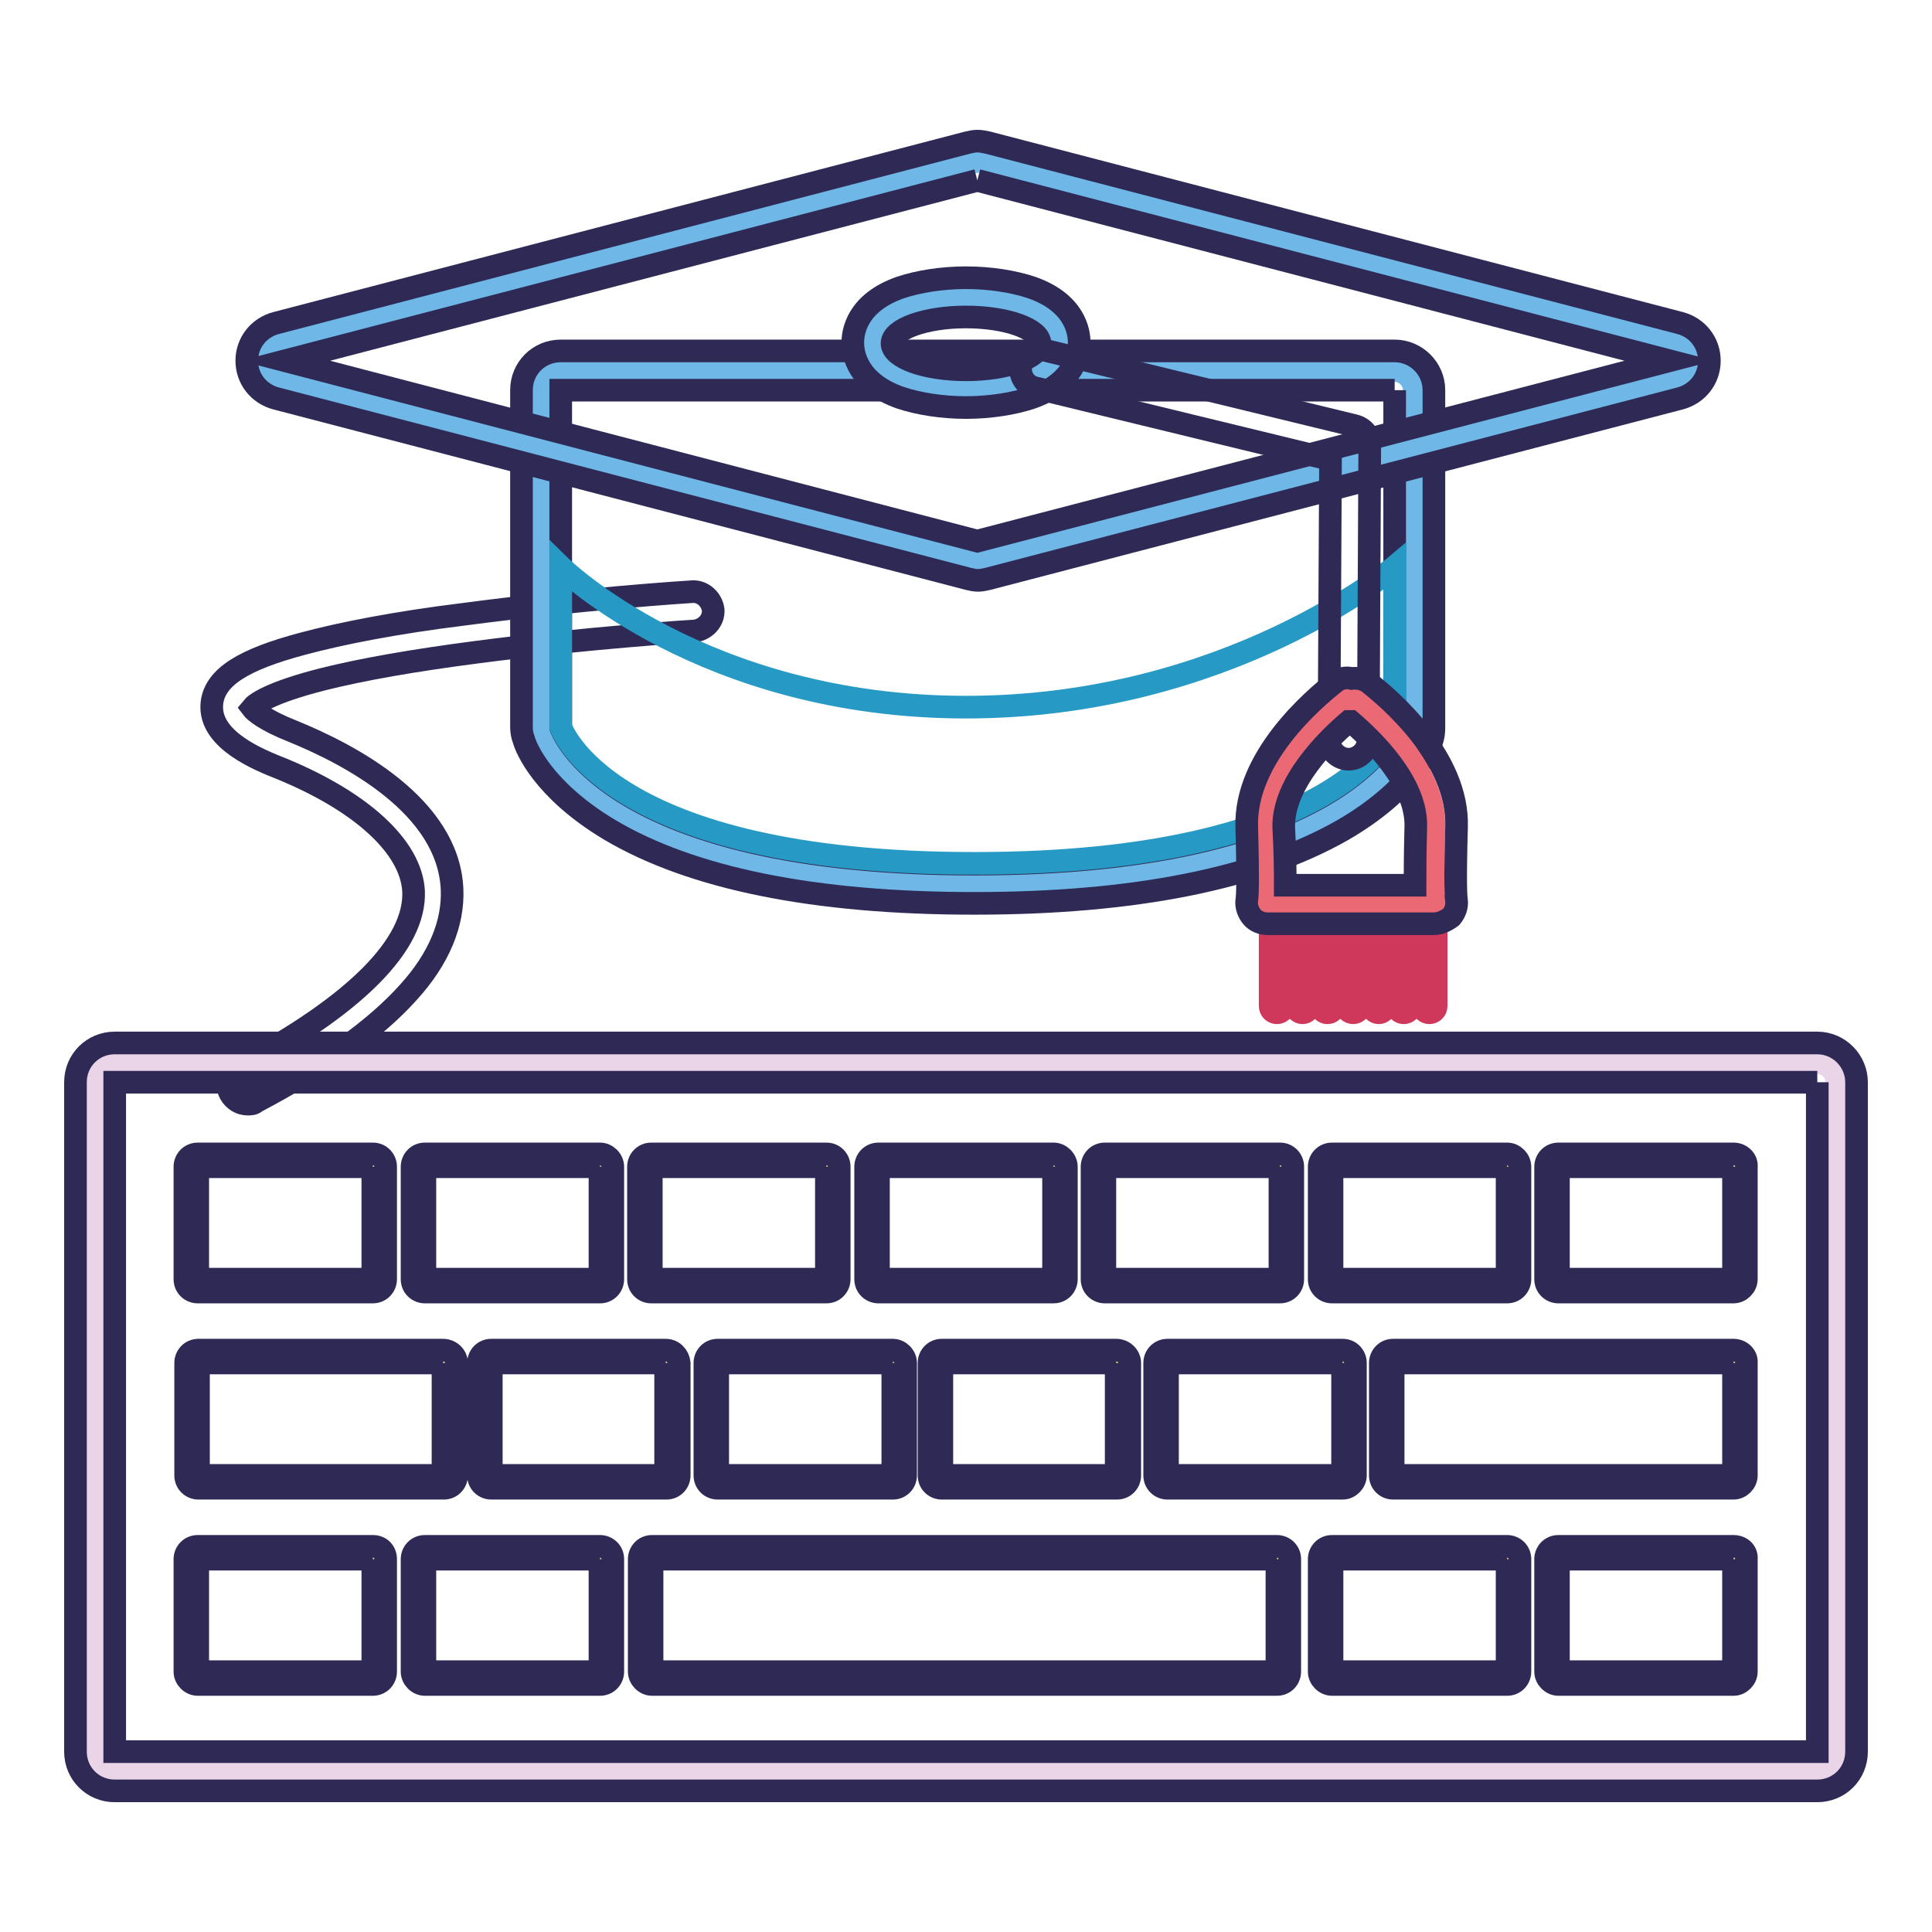 <?xml version="1.0" encoding="utf-8"?>
<!-- Svg Vector Icons : http://www.onlinewebfonts.com/icon -->
<!DOCTYPE svg PUBLIC "-//W3C//DTD SVG 1.1//EN" "http://www.w3.org/Graphics/SVG/1.1/DTD/svg11.dtd">
<svg version="1.1" xmlns="http://www.w3.org/2000/svg" xmlns:xlink="http://www.w3.org/1999/xlink" x="0px" y="0px" viewBox="0 0 256 256" enable-background="new 0 0 256 256" xml:space="preserve">
<g> <path stroke-width="3" fill-opacity="0" stroke="#2e2a55"  d="M32.8,146.3c-0.9,0-1.8-0.5-2.3-1.4c-0.7-1.3-0.2-2.8,1.1-3.5c15.5-8.2,23.5-16.3,23.2-23.3 c-0.3-5.9-7-12-17.9-16.4c-4.1-1.6-9.4-4.3-8.8-8.7c0.5-3.3,4.1-5.6,12-7.7c5.2-1.4,12.4-2.8,21.3-3.9c15-2,30.1-3,30.3-3 c1.4-0.1,2.6,1,2.8,2.4c0.1,1.4-1,2.6-2.4,2.8c-0.1,0-14.3,0.9-28.8,2.8C54.8,87.5,48,88.7,42.8,90c-7.1,1.8-9,3.3-9.4,3.8 c0.3,0.4,1.6,1.6,5.4,3.1c7.6,3.1,20.6,9.9,21.1,20.9c0.2,4.5-1.7,9.2-5.8,13.7c-4.3,4.8-11.1,9.7-20.2,14.5 C33.6,146.3,33.2,146.3,32.8,146.3z"/> <path stroke-width="3" fill-opacity="0" stroke="#ead4e7"  d="M15.2,234.7c-1.4,0-2.6-1.2-2.6-2.6v-88.7c0-1.4,1.2-2.6,2.6-2.6h225.6c1.4,0,2.6,1.2,2.6,2.6v88.7 c0,1.4-1.2,2.6-2.6,2.6H15.2z"/> <path stroke-width="3" fill-opacity="0" stroke="#2e2a55"  d="M240.8,143.4v88.7H15.2v-88.7H240.8 M240.8,138.2H15.2c-2.9,0-5.2,2.3-5.2,5.2v88.7c0,2.9,2.3,5.2,5.2,5.2 h225.6c2.9,0,5.2-2.3,5.2-5.2v-88.7C246,140.6,243.7,138.2,240.8,138.2z"/> <path stroke-width="3" fill-opacity="0" stroke="#f8db8a"  d="M26.3,170.4c-0.5,0-0.9-0.4-0.9-0.9v-14.9c0-0.5,0.4-0.9,0.9-0.9h23.2c0.5,0,0.9,0.4,0.9,0.9v14.9 c0,0.5-0.4,0.9-0.9,0.9L26.3,170.4L26.3,170.4z"/> <path stroke-width="3" fill-opacity="0" stroke="#2e2a55"  d="M49.4,154.6v14.9H26.2v-14.9H49.4 M49.4,152.9H26.2c-1,0-1.7,0.8-1.7,1.7v14.9c0,1,0.8,1.7,1.7,1.7h23.2 c1,0,1.7-0.8,1.7-1.7v-14.9C51.1,153.7,50.4,152.9,49.4,152.9z"/> <path stroke-width="3" fill-opacity="0" stroke="#f8db8a"  d="M56.3,170.4c-0.5,0-0.9-0.4-0.9-0.9v-14.9c0-0.5,0.4-0.9,0.9-0.9h23.2c0.5,0,0.9,0.4,0.9,0.9v14.9 c0,0.5-0.4,0.9-0.9,0.9L56.3,170.4L56.3,170.4z"/> <path stroke-width="3" fill-opacity="0" stroke="#2e2a55"  d="M79.5,154.6v14.9H56.3v-14.9H79.5 M79.5,152.9H56.3c-1,0-1.7,0.8-1.7,1.7v14.9c0,1,0.8,1.7,1.7,1.7h23.2 c1,0,1.7-0.8,1.7-1.7v-14.9C81.2,153.7,80.4,152.9,79.5,152.9z"/> <path stroke-width="3" fill-opacity="0" stroke="#f8db8a"  d="M116.4,170.4c-0.5,0-0.9-0.4-0.9-0.9v-14.9c0-0.5,0.4-0.9,0.9-0.9h23.2c0.5,0,0.9,0.4,0.9,0.9v14.9 c0,0.5-0.4,0.9-0.9,0.9L116.4,170.4L116.4,170.4z"/> <path stroke-width="3" fill-opacity="0" stroke="#2e2a55"  d="M139.6,154.6v14.9h-23.2v-14.9H139.6 M139.6,152.9h-23.2c-1,0-1.7,0.8-1.7,1.7v14.9c0,1,0.8,1.7,1.7,1.7 h23.2c1,0,1.7-0.8,1.7-1.7v-14.9C141.3,153.7,140.5,152.9,139.6,152.9z"/> <path stroke-width="3" fill-opacity="0" stroke="#f8db8a"  d="M86.4,170.4c-0.5,0-0.9-0.4-0.9-0.9v-14.9c0-0.5,0.4-0.9,0.9-0.9h23.2c0.5,0,0.9,0.4,0.9,0.9v14.9 c0,0.5-0.4,0.9-0.9,0.9L86.4,170.4L86.4,170.4z"/> <path stroke-width="3" fill-opacity="0" stroke="#2e2a55"  d="M109.5,154.6v14.9H86.3v-14.9H109.5 M109.5,152.9H86.3c-1,0-1.7,0.8-1.7,1.7v14.9c0,1,0.8,1.7,1.7,1.7h23.2 c1,0,1.7-0.8,1.7-1.7v-14.9C111.2,153.7,110.5,152.9,109.5,152.9z"/> <path stroke-width="3" fill-opacity="0" stroke="#f8db8a"  d="M146.5,170.4c-0.5,0-0.9-0.4-0.9-0.9v-14.9c0-0.5,0.4-0.9,0.9-0.9h23.2c0.5,0,0.9,0.4,0.9,0.9v14.9 c0,0.5-0.4,0.9-0.9,0.9L146.5,170.4L146.5,170.4z"/> <path stroke-width="3" fill-opacity="0" stroke="#2e2a55"  d="M169.6,154.6v14.9h-23.2v-14.9H169.6 M169.6,152.9h-23.2c-1,0-1.7,0.8-1.7,1.7v14.9c0,1,0.8,1.7,1.7,1.7 h23.2c1,0,1.7-0.8,1.7-1.7v-14.9C171.3,153.7,170.6,152.9,169.6,152.9z"/> <path stroke-width="3" fill-opacity="0" stroke="#f8db8a"  d="M176.5,170.4c-0.5,0-0.9-0.4-0.9-0.9v-14.9c0-0.5,0.4-0.9,0.9-0.9h23.2c0.5,0,0.9,0.4,0.9,0.9v14.9 c0,0.5-0.4,0.9-0.9,0.9L176.5,170.4L176.5,170.4z"/> <path stroke-width="3" fill-opacity="0" stroke="#2e2a55"  d="M199.7,154.6v14.9h-23.2v-14.9H199.7 M199.7,152.9h-23.2c-1,0-1.7,0.8-1.7,1.7v14.9c0,1,0.8,1.7,1.7,1.7 h23.2c1,0,1.7-0.8,1.7-1.7v-14.9C201.4,153.7,200.6,152.9,199.7,152.9z"/> <path stroke-width="3" fill-opacity="0" stroke="#f8db8a"  d="M206.6,170.4c-0.5,0-0.9-0.4-0.9-0.9v-14.9c0-0.5,0.4-0.9,0.9-0.9h23.2c0.5,0,0.9,0.4,0.9,0.9v14.9 c0,0.5-0.4,0.9-0.9,0.9L206.6,170.4L206.6,170.4z"/> <path stroke-width="3" fill-opacity="0" stroke="#2e2a55"  d="M229.7,154.6v14.9h-23.2v-14.9H229.7 M229.7,152.9h-23.2c-1,0-1.7,0.8-1.7,1.7v14.9c0,1,0.8,1.7,1.7,1.7 h23.2c0.9,0,1.7-0.8,1.7-1.7v-14.9C231.5,153.7,230.7,152.9,229.7,152.9z"/> <path stroke-width="3" fill-opacity="0" stroke="#f8db8a"  d="M26.3,196.4c-0.5,0-0.9-0.4-0.9-0.9v-14.9c0-0.5,0.4-0.9,0.9-0.9h32.5c0.5,0,0.9,0.4,0.9,0.9v14.9 c0,0.5-0.4,0.9-0.9,0.9H26.3z"/> <path stroke-width="3" fill-opacity="0" stroke="#2e2a55"  d="M58.7,180.6v14.9H26.3v-14.9L58.7,180.6 M58.7,178.9H26.3c-1,0-1.7,0.8-1.7,1.7v14.9c0,1,0.8,1.7,1.7,1.7 h32.5c1,0,1.7-0.8,1.7-1.7v-14.9C60.5,179.7,59.7,178.9,58.7,178.9z"/> <path stroke-width="3" fill-opacity="0" stroke="#f8db8a"  d="M65.1,196.4c-0.5,0-0.9-0.4-0.9-0.9v-14.9c0-0.5,0.4-0.9,0.9-0.9h23.2c0.5,0,0.9,0.4,0.9,0.9v14.9 c0,0.5-0.4,0.9-0.9,0.9H65.1z"/> <path stroke-width="3" fill-opacity="0" stroke="#2e2a55"  d="M88.2,180.6v14.9H65.1v-14.9L88.2,180.6 M88.2,178.9H65.1c-1,0-1.7,0.8-1.7,1.7v14.9c0,1,0.8,1.7,1.7,1.7 h23.2c1,0,1.7-0.8,1.7-1.7v-14.9C89.9,179.7,89.2,178.9,88.2,178.9z"/> <path stroke-width="3" fill-opacity="0" stroke="#f8db8a"  d="M95.1,196.4c-0.5,0-0.9-0.4-0.9-0.9v-14.9c0-0.5,0.4-0.9,0.9-0.9h23.2c0.5,0,0.9,0.4,0.9,0.9v14.9 c0,0.5-0.4,0.9-0.9,0.9H95.1z"/> <path stroke-width="3" fill-opacity="0" stroke="#2e2a55"  d="M118.3,180.6v14.9H95.1v-14.9L118.3,180.6 M118.3,178.9H95.1c-1,0-1.7,0.8-1.7,1.7v14.9 c0,1,0.8,1.7,1.7,1.7h23.2c1,0,1.7-0.8,1.7-1.7v-14.9C120,179.7,119.2,178.9,118.3,178.9z"/> <path stroke-width="3" fill-opacity="0" stroke="#f8db8a"  d="M124.8,196.4c-0.5,0-0.9-0.4-0.9-0.9v-14.9c0-0.5,0.4-0.9,0.9-0.9H148c0.5,0,0.9,0.4,0.9,0.9v14.9 c0,0.5-0.4,0.9-0.9,0.9H124.8z"/> <path stroke-width="3" fill-opacity="0" stroke="#2e2a55"  d="M147.9,180.6v14.9h-23.1v-14.9L147.9,180.6 M147.9,178.9h-23.1c-1,0-1.7,0.8-1.7,1.7v14.9 c0,1,0.8,1.7,1.7,1.7H148c1,0,1.7-0.8,1.7-1.7v-14.9C149.7,179.7,148.9,178.9,147.9,178.9L147.9,178.9z"/> <path stroke-width="3" fill-opacity="0" stroke="#f8db8a"  d="M154.8,196.4c-0.5,0-0.9-0.4-0.9-0.9v-14.9c0-0.5,0.4-0.9,0.9-0.9h23.2c0.5,0,0.9,0.4,0.9,0.9v14.9 c0,0.5-0.4,0.9-0.9,0.9H154.8z"/> <path stroke-width="3" fill-opacity="0" stroke="#2e2a55"  d="M177.9,180.6v14.9h-23.2v-14.9L177.9,180.6 M177.9,178.9h-23.2c-1,0-1.7,0.8-1.7,1.7v14.9 c0,1,0.8,1.7,1.7,1.7h23.2c0.9,0,1.7-0.8,1.7-1.7v-14.9C179.6,179.7,178.9,178.9,177.9,178.9z"/> <path stroke-width="3" fill-opacity="0" stroke="#f8db8a"  d="M184.7,196.4c-0.5,0-0.9-0.4-0.9-0.9v-14.9c0-0.5,0.4-0.9,0.9-0.9h45.1c0.5,0,0.9,0.4,0.9,0.9v14.9 c0,0.5-0.4,0.9-0.9,0.9H184.7z"/> <path stroke-width="3" fill-opacity="0" stroke="#2e2a55"  d="M229.7,180.6v14.9h-45.1v-14.9L229.7,180.6 M229.7,178.9h-45.1c-1,0-1.7,0.8-1.7,1.7v14.9 c0,1,0.8,1.7,1.7,1.7h45.1c0.9,0,1.7-0.8,1.7-1.7v-14.9C231.5,179.7,230.7,178.9,229.7,178.9z"/> <path stroke-width="3" fill-opacity="0" stroke="#f8db8a"  d="M26.3,222.3c-0.5,0-0.9-0.4-0.9-0.9v-14.9c0-0.5,0.4-0.9,0.9-0.9h23.2c0.5,0,0.9,0.4,0.9,0.9v14.9 c0,0.5-0.4,0.9-0.9,0.9H26.3L26.3,222.3z"/> <path stroke-width="3" fill-opacity="0" stroke="#2e2a55"  d="M49.4,206.6v14.9H26.2v-14.9H49.4 M49.4,204.9H26.2c-1,0-1.7,0.8-1.7,1.7v14.9c0,0.9,0.8,1.7,1.7,1.7h23.2 c1,0,1.7-0.8,1.7-1.7v-14.9C51.1,205.6,50.4,204.9,49.4,204.9z"/> <path stroke-width="3" fill-opacity="0" stroke="#f8db8a"  d="M56.3,222.3c-0.5,0-0.9-0.4-0.9-0.9v-14.9c0-0.5,0.4-0.9,0.9-0.9h23.2c0.5,0,0.9,0.4,0.9,0.9v14.9 c0,0.5-0.4,0.9-0.9,0.9H56.3z"/> <path stroke-width="3" fill-opacity="0" stroke="#2e2a55"  d="M79.5,206.6v14.9H56.3v-14.9H79.5 M79.5,204.9H56.3c-1,0-1.7,0.8-1.7,1.7v14.9c0,0.9,0.8,1.7,1.7,1.7h23.2 c1,0,1.7-0.8,1.7-1.7v-14.9C81.2,205.6,80.4,204.9,79.5,204.9z"/> <path stroke-width="3" fill-opacity="0" stroke="#f8db8a"  d="M86.4,222.3c-0.5,0-0.9-0.4-0.9-0.9v-14.9c0-0.5,0.4-0.9,0.9-0.9h82.8c0.5,0,0.9,0.4,0.9,0.9v14.9 c0,0.5-0.4,0.9-0.9,0.9H86.4z"/> <path stroke-width="3" fill-opacity="0" stroke="#2e2a55"  d="M169.2,206.6v14.9H86.4v-14.9H169.2 M169.2,204.9H86.4c-1,0-1.7,0.8-1.7,1.7v14.9c0,0.9,0.8,1.7,1.7,1.7 h82.8c1,0,1.7-0.8,1.7-1.7v-14.9C170.9,205.6,170.1,204.9,169.2,204.9z"/> <path stroke-width="3" fill-opacity="0" stroke="#f8db8a"  d="M176.5,222.3c-0.5,0-0.9-0.4-0.9-0.9v-14.9c0-0.5,0.4-0.9,0.9-0.9h23.2c0.5,0,0.9,0.4,0.9,0.9v14.9 c0,0.5-0.4,0.9-0.9,0.9H176.5z"/> <path stroke-width="3" fill-opacity="0" stroke="#2e2a55"  d="M199.7,206.6v14.9h-23.2v-14.9H199.7 M199.7,204.9h-23.2c-1,0-1.7,0.8-1.7,1.7v14.9c0,0.9,0.8,1.7,1.7,1.7 h23.2c1,0,1.7-0.8,1.7-1.7v-14.9C201.4,205.6,200.6,204.9,199.7,204.9z"/> <path stroke-width="3" fill-opacity="0" stroke="#f8db8a"  d="M206.6,222.3c-0.5,0-0.9-0.4-0.9-0.9v-14.9c0-0.5,0.4-0.9,0.9-0.9h23.2c0.5,0,0.9,0.4,0.9,0.9v14.9 c0,0.5-0.4,0.9-0.9,0.9H206.6z"/> <path stroke-width="3" fill-opacity="0" stroke="#2e2a55"  d="M229.7,206.6v14.9h-23.2v-14.9H229.7 M229.7,204.9h-23.2c-1,0-1.7,0.8-1.7,1.7v14.9c0,0.9,0.8,1.7,1.7,1.7 h23.2c0.9,0,1.7-0.8,1.7-1.7v-14.9C231.5,205.6,230.7,204.9,229.7,204.9z"/> <path stroke-width="3" fill-opacity="0" stroke="#6eb7e6"  d="M129.1,117c-20.7,0-36.6-3.2-47.1-9.4c-8.2-4.9-10-9.9-10.2-10.5c-0.1-0.3-0.1-0.5-0.1-0.8V51.7 c0-1.4,1.2-2.6,2.6-2.6h110.5c1.4,0,2.6,1.2,2.6,2.6v44.7c0,0.3-0.1,0.6-0.2,0.9c-0.2,0.5-2.3,5.5-10.6,10.4 C165.8,113.9,149.8,117,129.1,117L129.1,117z"/> <path stroke-width="3" fill-opacity="0" stroke="#2e2a55"  d="M184.8,51.7v44.7c0,0-6.8,18.1-55.7,18.1c-48.9,0-54.8-18.1-54.8-18.1V51.7H184.8 M184.8,46.5H74.3 c-2.9,0-5.2,2.3-5.2,5.2v44.7c0,0.5,0.1,1.1,0.3,1.6c0.3,1.1,2.5,6.6,11.3,11.9c10.9,6.5,27.2,9.8,48.4,9.8 c21.2,0,37.6-3.3,48.8-9.7c9-5.2,11.4-10.7,11.8-11.7c0.2-0.6,0.3-1.2,0.3-1.8V51.7C190,48.8,187.6,46.5,184.8,46.5L184.8,46.5z"/> <path stroke-width="3" fill-opacity="0" stroke="#2799c5"  d="M184.8,96.3c0,0-6.8,18.1-55.7,18.1c-48.9,0-54.8-18.1-54.8-18.1V75.1c0,0,18.9,18.6,53.7,18.6 s56.8-18.6,56.8-18.6V96.3L184.8,96.3z"/> <path stroke-width="3" fill-opacity="0" stroke="#6eb7e6"  d="M129.5,74.4c-0.2,0-0.4,0-0.7-0.1L37.2,50.4c-1.2-0.3-1.9-1.3-1.9-2.5c0-1.2,0.8-2.2,1.9-2.5l91.7-23.9 c0.2-0.1,0.4-0.1,0.7-0.1c0.2,0,0.4,0,0.7,0.1l91.7,23.9c1.2,0.3,1.9,1.3,1.9,2.5s-0.8,2.2-1.9,2.5l-91.7,24 C130,74.3,129.7,74.4,129.5,74.4L129.5,74.4z"/> <path stroke-width="3" fill-opacity="0" stroke="#2e2a55"  d="M129.5,23.9l91.7,23.9l-91.7,23.9L37.8,47.8L129.5,23.9 M129.5,18.7c-0.4,0-0.9,0.1-1.3,0.2L36.6,42.8 c-2.3,0.6-3.9,2.6-3.9,5c0,2.4,1.6,4.4,3.9,5l91.7,23.9c0.4,0.1,0.9,0.2,1.3,0.2c0.4,0,0.9-0.1,1.3-0.2l91.7-23.9 c2.3-0.6,3.9-2.6,3.9-5c0-2.4-1.6-4.4-3.9-5l-91.7-23.9C130.4,18.8,130,18.7,129.5,18.7z"/> <path stroke-width="3" fill-opacity="0" stroke="#6eb7e6"  d="M115.6,45.4c0,3.3,5.5,6,12.4,6.1c6.9,0,12.4-2.7,12.4-6c0,0,0,0,0,0c0-3.3-5.6-6-12.4-6 S115.6,42.1,115.6,45.4z"/> <path stroke-width="3" fill-opacity="0" stroke="#2e2a55"  d="M128,42c5.4,0,9.8,1.6,9.8,3.5s-4.4,3.5-9.8,3.5s-9.8-1.6-9.8-3.5S122.6,42,128,42 M128,36.8 c-3.2,0-6.3,0.5-8.7,1.3c-5.7,2-6.3,5.8-6.3,7.3c0,1.5,0.6,5.3,6.3,7.3c2.4,0.8,5.5,1.3,8.7,1.3s6.3-0.5,8.7-1.3 c5.7-2,6.3-5.8,6.3-7.3c0-1.5-0.6-5.3-6.3-7.3C134.3,37.3,131.2,36.8,128,36.8z"/> <path stroke-width="3" fill-opacity="0" stroke="#2e2a55"  d="M178.7,100.6C178.7,100.6,178.7,100.6,178.7,100.6c-1.4,0-2.6-1.2-2.6-2.6l0.2-37.1l-39.1-9.5 c-1.4-0.3-2.2-1.7-1.9-3.1c0.3-1.4,1.7-2.2,3.1-1.9l41.1,10c1.2,0.3,2,1.3,2,2.5L181.3,98C181.3,99.4,180.1,100.6,178.7,100.6z"/> <path stroke-width="3" fill-opacity="0" stroke="#cf385b"  d="M169.2,134.2c-0.5,0-0.9-0.4-0.9-0.9v-13.5c0-0.5,0.4-0.9,0.9-0.9c0.5,0,0.9,0.4,0.9,0.9v13.5 C170.1,133.8,169.7,134.2,169.2,134.2z M172.6,134.2c-0.5,0-0.9-0.4-0.9-0.9v-13.5c0-0.5,0.4-0.9,0.9-0.9c0.5,0,0.9,0.4,0.9,0.9 v13.5C173.4,133.8,173.1,134.2,172.6,134.2z M175.9,134.2c-0.5,0-0.9-0.4-0.9-0.9v-13.5c0-0.5,0.4-0.9,0.9-0.9 c0.5,0,0.9,0.4,0.9,0.9v13.5C176.8,133.8,176.4,134.2,175.9,134.2z M179.3,134.2c-0.5,0-0.9-0.4-0.9-0.9v-13.5 c0-0.5,0.4-0.9,0.9-0.9s0.9,0.4,0.9,0.9v13.5C180.2,133.8,179.8,134.2,179.3,134.2z M182.7,134.2c-0.5,0-0.9-0.4-0.9-0.9v-13.5 c0-0.5,0.4-0.9,0.9-0.9c0.5,0,0.9,0.4,0.9,0.9v13.5C183.5,133.8,183.2,134.2,182.7,134.2z M186,134.2c-0.5,0-0.9-0.4-0.9-0.9v-13.5 c0-0.5,0.4-0.9,0.9-0.9c0.5,0,0.9,0.4,0.9,0.9v13.5C186.9,133.8,186.5,134.2,186,134.2z M189.4,134.2c-0.5,0-0.9-0.4-0.9-0.9v-13.5 c0-0.5,0.4-0.9,0.9-0.9c0.5,0,0.9,0.4,0.9,0.9v13.5C190.3,133.8,189.9,134.2,189.4,134.2z"/> <path stroke-width="3" fill-opacity="0" stroke="#eb6975"  d="M179.2,92.7c0,0.3-0.4,0.3-0.5,0c0-0.2-0.2-0.3-0.4-0.1c-1.8,1.4-10.9,8.9-10.7,17c0.2,7,0.1,9.3,0,10 c0,0.1,0.1,0.3,0.2,0.3h22c0.1,0,0.3-0.1,0.2-0.3c-0.1-0.7-0.2-3,0-10c0.2-8.2-8.8-15.6-10.7-17C179.4,92.4,179.2,92.5,179.2,92.7 L179.2,92.7z"/> <path stroke-width="3" fill-opacity="0" stroke="#2e2a55"  d="M190,122.4h-22c-0.8,0-1.6-0.3-2.1-0.9c-0.5-0.6-0.8-1.4-0.7-2.2c0.1-0.5,0.2-2.6,0-9.7 c-0.3-9.2,8.9-17,11.7-19.2c0.6-0.5,1.4-0.7,2.2-0.5c0.8-0.1,1.6,0.1,2.2,0.5c2.8,2.2,12,10,11.7,19.2c-0.2,7.1-0.1,9.2,0,9.7 c0.1,0.8-0.2,1.6-0.7,2.2C191.5,122.1,190.7,122.4,190,122.4L190,122.4z M170.3,117.3h17.2c0-1.6,0-4,0.1-7.7 c0.2-5.9-5.9-11.7-8.6-14h-0.3c-2.7,2.3-8.7,8.1-8.6,14C170.3,113.2,170.3,115.6,170.3,117.3z M176.1,93.1L176.1,93.1z"/></g>
</svg>